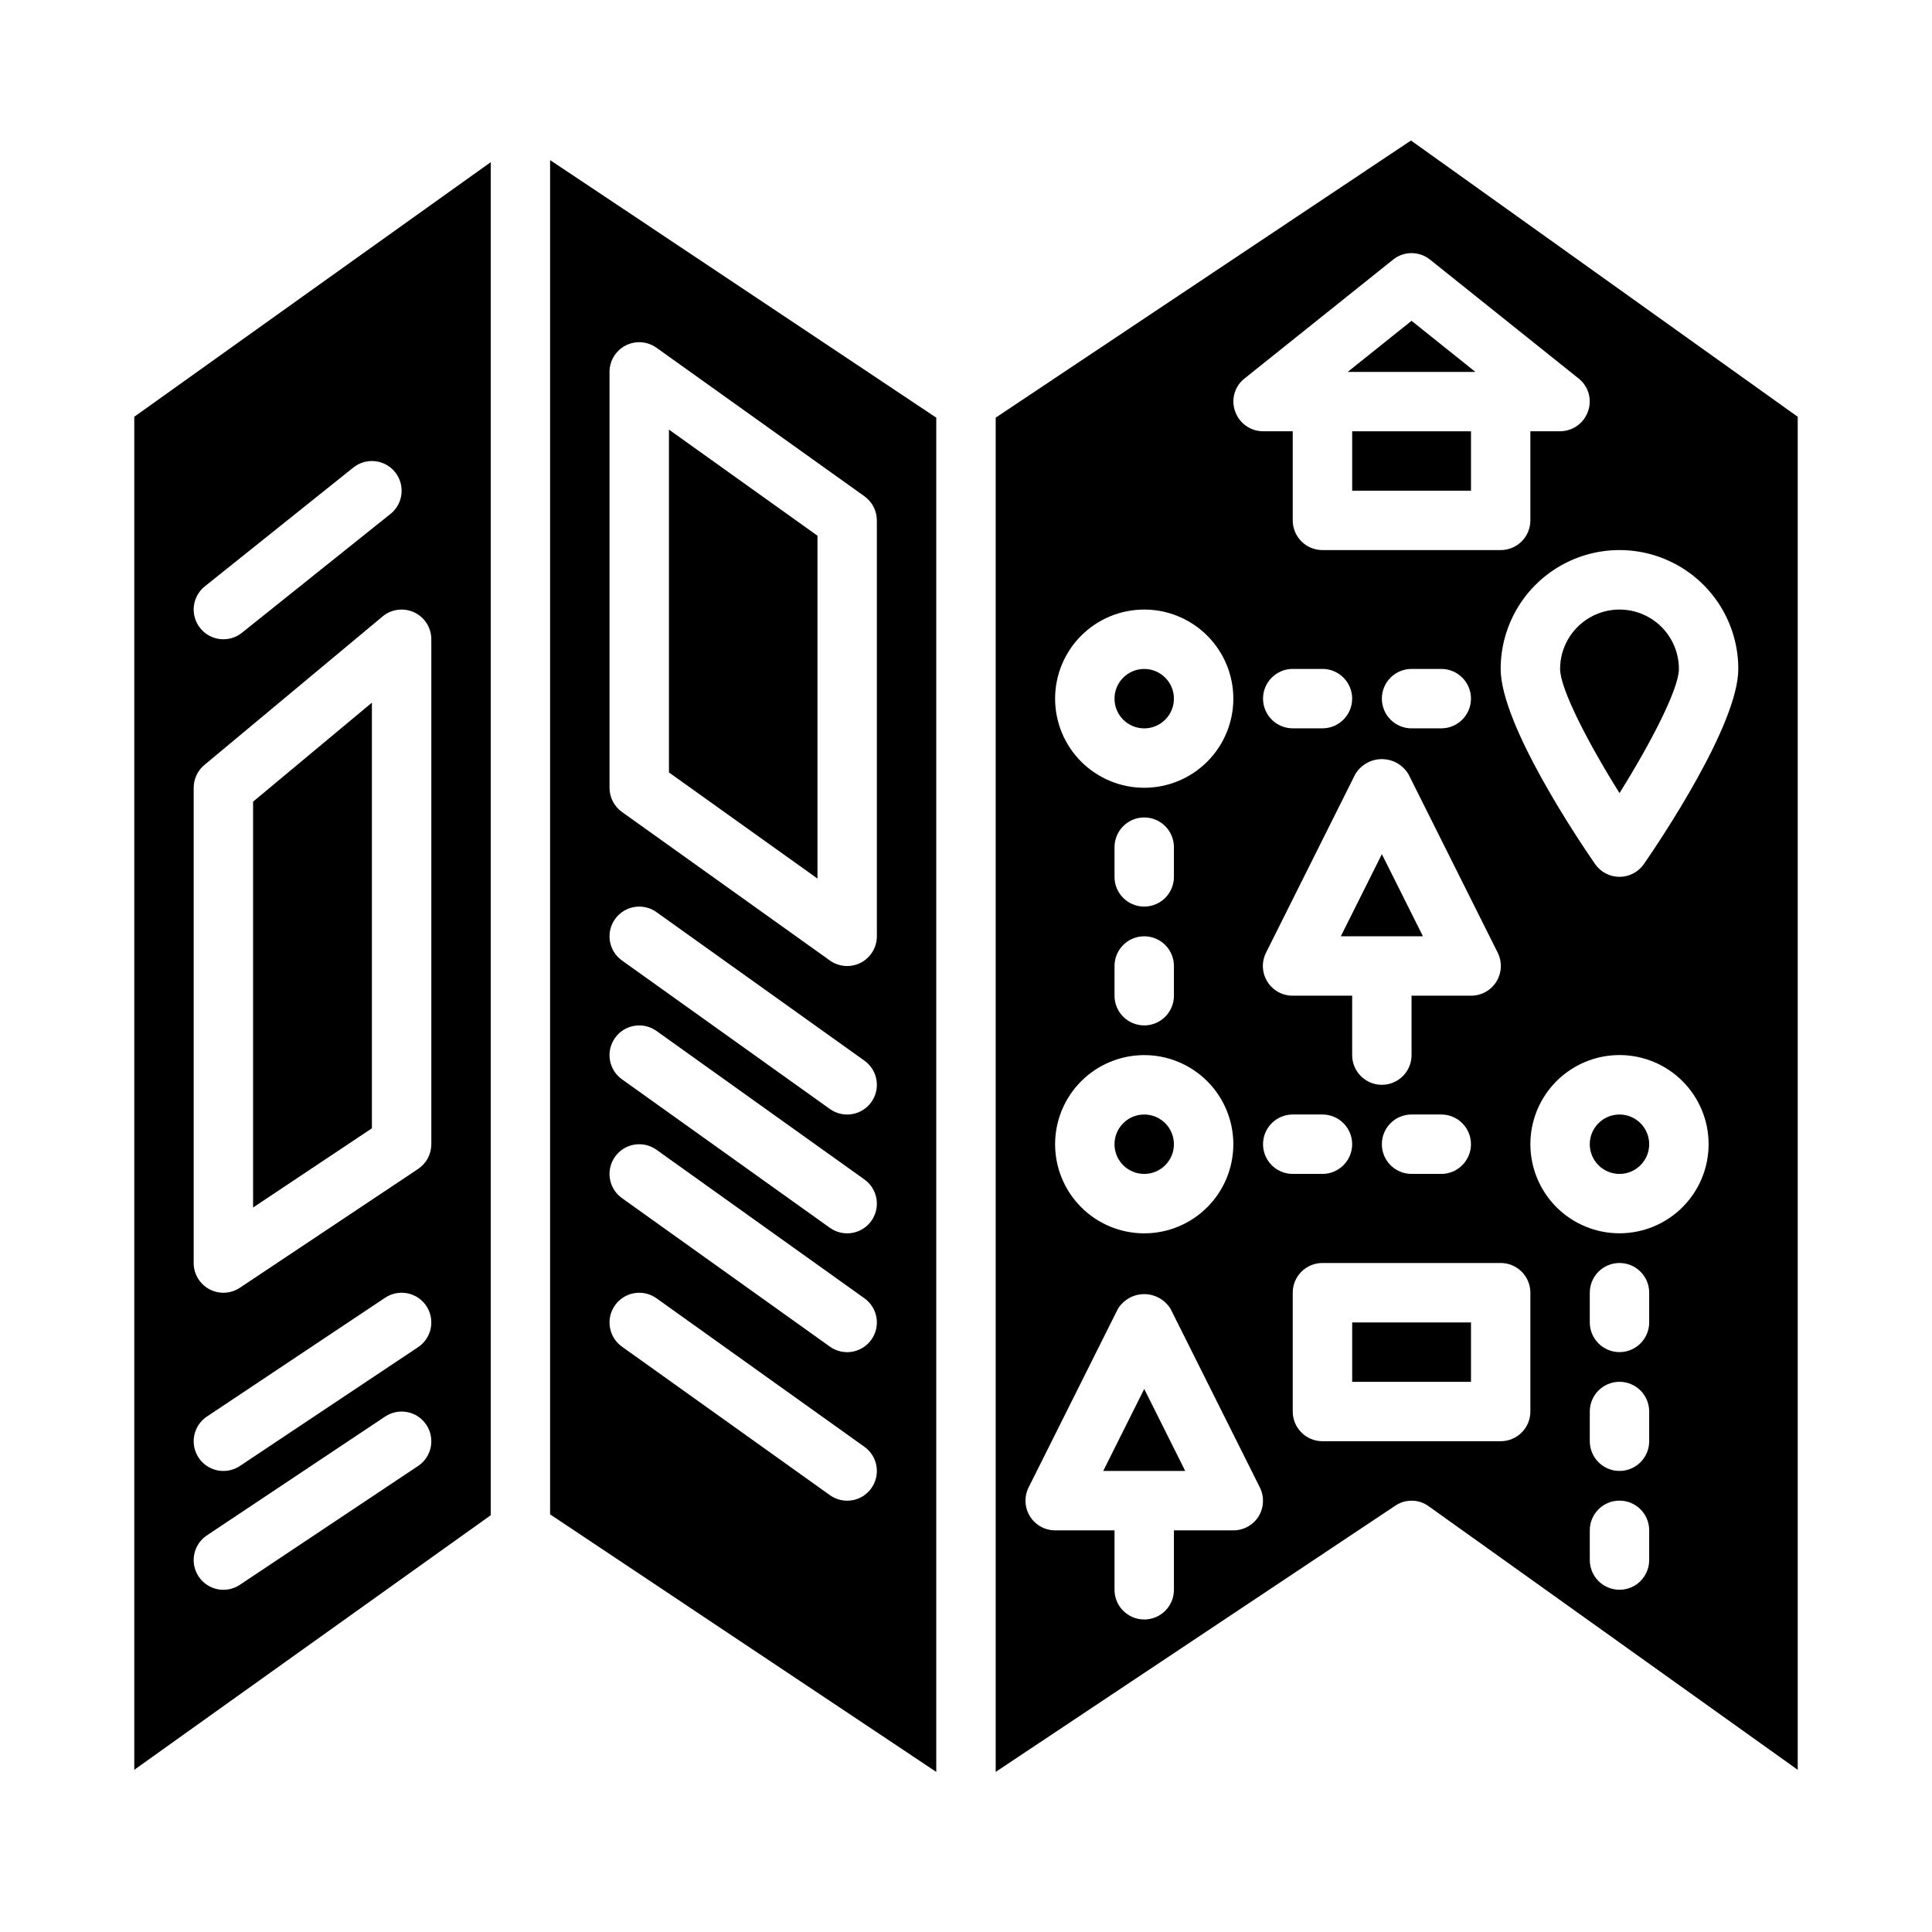 <?xml version="1.0" encoding="UTF-8"?>
<!-- Uploaded to: SVG Repo, www.svgrepo.com, Generator: SVG Repo Mixer Tools -->
<svg fill="#000000" width="800px" height="800px" version="1.1" viewBox="144 144 512 512" xmlns="http://www.w3.org/2000/svg">
 <g>
  <path d="m502.34 494.46h31.488v15.742h-31.488z"/>
  <path d="m581.05 447.23c0 4.348-3.523 7.871-7.871 7.871s-7.871-3.523-7.871-7.871c0-4.348 3.523-7.871 7.871-7.871s7.871 3.523 7.871 7.871"/>
  <path d="m588.93 321.28c0-5.625-3-10.82-7.871-13.633-4.871-2.812-10.871-2.812-15.742 0s-7.875 8.008-7.875 13.633c0 5.219 7.344 19.484 15.742 32.898 8.402-13.422 15.746-27.688 15.746-32.898z"/>
  <path d="m502.34 258.3h31.488v15.742h-31.488z"/>
  <path d="m455.1 329.15c0 4.348-3.523 7.875-7.871 7.875-4.348 0-7.871-3.527-7.871-7.875 0-4.348 3.523-7.871 7.871-7.871 4.348 0 7.871 3.523 7.871 7.871"/>
  <path d="m455.1 447.23c0 4.348-3.523 7.871-7.871 7.871-4.348 0-7.871-3.523-7.871-7.871 0-4.348 3.523-7.871 7.871-7.871 4.348 0 7.871 3.523 7.871 7.871"/>
  <path d="m499.33 392.12h21.758l-10.879-21.758z"/>
  <path d="m407.87 254.68v358.89l105.88-70.535c2.695-1.84 6.266-1.777 8.895 0.16l97.77 69.824v-358.57l-102.49-73.211zm39.359 50.855c6.262 0 12.27 2.488 16.699 6.918 4.43 4.426 6.918 10.434 6.918 16.695 0 6.266-2.488 12.273-6.918 16.699-4.43 4.43-10.438 6.918-16.699 6.918s-12.27-2.488-16.699-6.918c-4.43-4.426-6.918-10.434-6.918-16.699 0-6.262 2.488-12.27 6.918-16.695 4.43-4.43 10.438-6.918 16.699-6.918zm0 78.719c-4.348 0-7.871-3.523-7.871-7.871v-7.871c0-4.348 3.523-7.875 7.871-7.875 4.348 0 7.871 3.527 7.871 7.875v7.871c0 2.086-0.828 4.09-2.305 5.566-1.477 1.477-3.477 2.305-5.566 2.305zm7.871 15.742v7.875c0 4.348-3.523 7.871-7.871 7.871-4.348 0-7.871-3.523-7.871-7.871v-7.871c0-4.348 3.523-7.875 7.871-7.875 4.348 0 7.871 3.527 7.871 7.875zm-7.871 23.617c6.262 0 12.27 2.488 16.699 6.918 4.43 4.43 6.918 10.438 6.918 16.699s-2.488 12.27-6.918 16.699c-4.43 4.43-10.438 6.918-16.699 6.918s-12.27-2.488-16.699-6.918c-4.43-4.43-6.918-10.438-6.918-16.699s2.488-12.27 6.918-16.699 10.438-6.918 16.699-6.918zm30.309 122.25c-1.441 2.305-3.973 3.707-6.691 3.699h-15.746v15.746c0 4.348-3.523 7.871-7.871 7.871-4.348 0-7.871-3.523-7.871-7.871v-15.746h-15.746c-2.727-0.008-5.258-1.43-6.684-3.754-1.426-2.324-1.551-5.223-0.32-7.66l23.617-47.23h-0.004c1.48-2.457 4.141-3.961 7.008-3.961 2.867 0 5.527 1.504 7.008 3.961l23.617 47.23h-0.004c1.242 2.453 1.121 5.371-0.312 7.715zm1.18-98.637c0-4.348 3.523-7.871 7.871-7.871h7.871c4.348 0 7.875 3.523 7.875 7.871 0 4.348-3.527 7.871-7.875 7.871h-7.871c-4.348 0-7.871-3.523-7.871-7.871zm38.574-97.984 23.617 47.23-0.004 0.004c1.223 2.445 1.09 5.352-0.355 7.676-1.445 2.324-3.992 3.731-6.727 3.715h-15.746v15.742c0 4.348-3.523 7.875-7.871 7.875-4.348 0-7.871-3.527-7.871-7.875v-15.742h-15.746c-2.734 0.016-5.281-1.391-6.727-3.715-1.445-2.324-1.582-5.231-0.355-7.676l23.617-47.23-0.004-0.004c1.473-2.519 4.168-4.066 7.086-4.066s5.613 1.547 7.086 4.066zm-7.086-20.098c0-4.348 3.523-7.871 7.871-7.871h7.871c4.348 0 7.875 3.523 7.875 7.871 0 4.348-3.527 7.875-7.875 7.875h-7.871c-4.348 0-7.871-3.527-7.871-7.875zm23.617 118.08c0 2.09-0.832 4.09-2.309 5.566s-3.477 2.305-5.566 2.305h-7.871c-4.348 0-7.871-3.523-7.871-7.871 0-4.348 3.523-7.871 7.871-7.871h7.871c2.09 0 4.09 0.828 5.566 2.305 1.477 1.477 2.309 3.481 2.309 5.566zm-39.363-110.21h-7.871c-4.348 0-7.871-3.527-7.871-7.875 0-4.348 3.523-7.871 7.871-7.871h7.871c4.348 0 7.875 3.523 7.875 7.871 0 4.348-3.527 7.875-7.875 7.875zm55.105 181.05c0 2.09-0.828 4.09-2.305 5.566-1.477 1.477-3.481 2.305-5.566 2.305h-47.234c-4.348 0-7.871-3.523-7.871-7.871v-31.488c0-4.348 3.523-7.871 7.871-7.871h47.234c2.086 0 4.09 0.828 5.566 2.305 1.477 1.477 2.305 3.481 2.305 5.566zm31.488 39.359c0 4.348-3.523 7.875-7.871 7.875s-7.871-3.527-7.871-7.875v-7.871c0-4.348 3.523-7.871 7.871-7.871s7.871 3.523 7.871 7.871zm0-31.488c0 4.348-3.523 7.875-7.871 7.875s-7.871-3.527-7.871-7.875v-7.871c0-4.348 3.523-7.871 7.871-7.871s7.871 3.523 7.871 7.871zm0-31.488c0 4.348-3.523 7.875-7.871 7.875s-7.871-3.527-7.871-7.875v-7.871c0-4.348 3.523-7.871 7.871-7.871s7.871 3.523 7.871 7.871zm-7.871-23.617v0.004c-6.266 0-12.27-2.488-16.699-6.918-4.43-4.43-6.918-10.438-6.918-16.699s2.488-12.27 6.918-16.699 10.434-6.918 16.699-6.918c6.262 0 12.27 2.488 16.699 6.918 4.43 4.43 6.918 10.438 6.918 16.699s-2.488 12.27-6.918 16.699c-4.43 4.43-10.438 6.918-16.699 6.918zm31.488-149.57c0 14.754-20.828 45.656-25.008 51.703l-0.004 0.004c-1.469 2.129-3.891 3.402-6.477 3.402-2.586 0-5.008-1.273-6.481-3.402-4.18-6.043-25.008-36.949-25.008-51.703 0-11.25 6-21.645 15.742-27.27s21.746-5.625 31.488 0c9.742 5.625 15.746 16.02 15.746 27.27zm-81.711-108.47 39.359 31.488c2.641 2.062 3.66 5.59 2.519 8.738-1.102 3.148-4.066 5.262-7.402 5.273h-7.871v23.617c0 2.09-0.828 4.09-2.305 5.566-1.477 1.477-3.481 2.305-5.566 2.305h-47.234c-4.348 0-7.871-3.523-7.871-7.871v-23.617h-7.871c-3.336-0.012-6.301-2.125-7.398-5.273-1.141-3.148-0.125-6.676 2.519-8.738l39.359-31.488c2.852-2.281 6.906-2.281 9.762 0z"/>
  <path d="m436.37 533.82h21.727l-10.863-21.727z"/>
  <path d="m535 242.56-16.926-13.539-16.926 13.539z"/>
  <path d="m274.05 545.55v-358.57l-94.465 67.465v358.57zm-19.246-13.051-47.23 31.488h-0.004c-1.738 1.16-3.863 1.582-5.91 1.172s-3.848-1.613-5.008-3.352c-2.414-3.617-1.438-8.508 2.18-10.918l47.23-31.488h0.004c3.617-2.414 8.504-1.438 10.918 2.18 2.41 3.617 1.438 8.504-2.18 10.918zm0-31.488-47.23 31.488h-0.004c-1.738 1.16-3.863 1.582-5.91 1.172s-3.848-1.613-5.008-3.352c-2.414-3.617-1.438-8.508 2.18-10.918l47.23-31.488h0.004c3.617-2.414 8.504-1.438 10.918 2.18 2.41 3.617 1.438 8.504-2.18 10.918zm-56.523-201.62 39.359-31.488c3.398-2.719 8.352-2.168 11.07 1.227 2.715 3.398 2.168 8.352-1.23 11.07l-39.359 31.488c-3.394 2.715-8.352 2.168-11.066-1.23-2.719-3.394-2.168-8.352 1.227-11.066zm-2.953 53.379c0.004-2.336 1.039-4.551 2.836-6.047l47.23-39.359c2.348-1.953 5.613-2.375 8.379-1.078 2.766 1.293 4.531 4.07 4.531 7.125v133.82c0 2.633-1.312 5.09-3.5 6.551l-47.23 31.488h-0.004c-2.414 1.609-5.523 1.762-8.082 0.391-2.562-1.371-4.16-4.039-4.16-6.941z"/>
  <path d="m360.64 285.97-39.359-28.121v90.859l39.359 28.121z"/>
  <path d="m392.12 613.57v-358.89l-102.34-68.25v358.89zm-17.207-75.172v0.004c-1.211 1.699-3.051 2.848-5.109 3.191-2.062 0.344-4.172-0.145-5.871-1.359l-55.105-39.359c-3.539-2.527-4.359-7.441-1.832-10.98 2.523-3.539 7.441-4.363 10.98-1.836l55.105 39.359c1.699 1.215 2.848 3.051 3.191 5.113 0.344 2.059-0.145 4.168-1.359 5.871zm0-39.359c-1.211 1.699-3.051 2.848-5.109 3.191-2.062 0.344-4.172-0.145-5.871-1.355l-55.105-39.359c-3.539-2.527-4.359-7.445-1.832-10.984 2.523-3.539 7.441-4.359 10.98-1.832l55.105 39.359c1.699 1.215 2.848 3.051 3.191 5.109 0.344 2.062-0.145 4.172-1.359 5.871zm0-31.488c-1.211 1.699-3.051 2.848-5.109 3.191-2.062 0.348-4.172-0.145-5.871-1.355l-55.105-39.359c-3.539-2.527-4.359-7.445-1.832-10.984 2.523-3.535 7.441-4.359 10.98-1.832l55.105 39.359c1.699 1.215 2.848 3.051 3.191 5.109 0.344 2.062-0.145 4.172-1.359 5.871zm0-31.488c-1.211 1.703-3.051 2.848-5.109 3.191-2.062 0.348-4.172-0.141-5.871-1.355l-55.105-39.359c-3.539-2.527-4.359-7.445-1.832-10.98 2.523-3.539 7.441-4.363 10.98-1.836l55.105 39.359c1.699 1.215 2.848 3.051 3.191 5.113 0.344 2.059-0.145 4.168-1.359 5.867zm-69.383-193.5c0-2.949 1.645-5.652 4.269-7 2.621-1.352 5.777-1.121 8.176 0.59l55.105 39.359v0.004c2.066 1.477 3.297 3.863 3.297 6.406v110.21c0 2.949-1.648 5.652-4.269 7-2.621 1.352-5.777 1.121-8.176-0.59l-55.105-39.359c-2.07-1.48-3.297-3.867-3.297-6.41z"/>
  <path d="m242.56 330.21-31.488 26.234v107.56l31.488-20.988z"/>
 </g>
</svg>